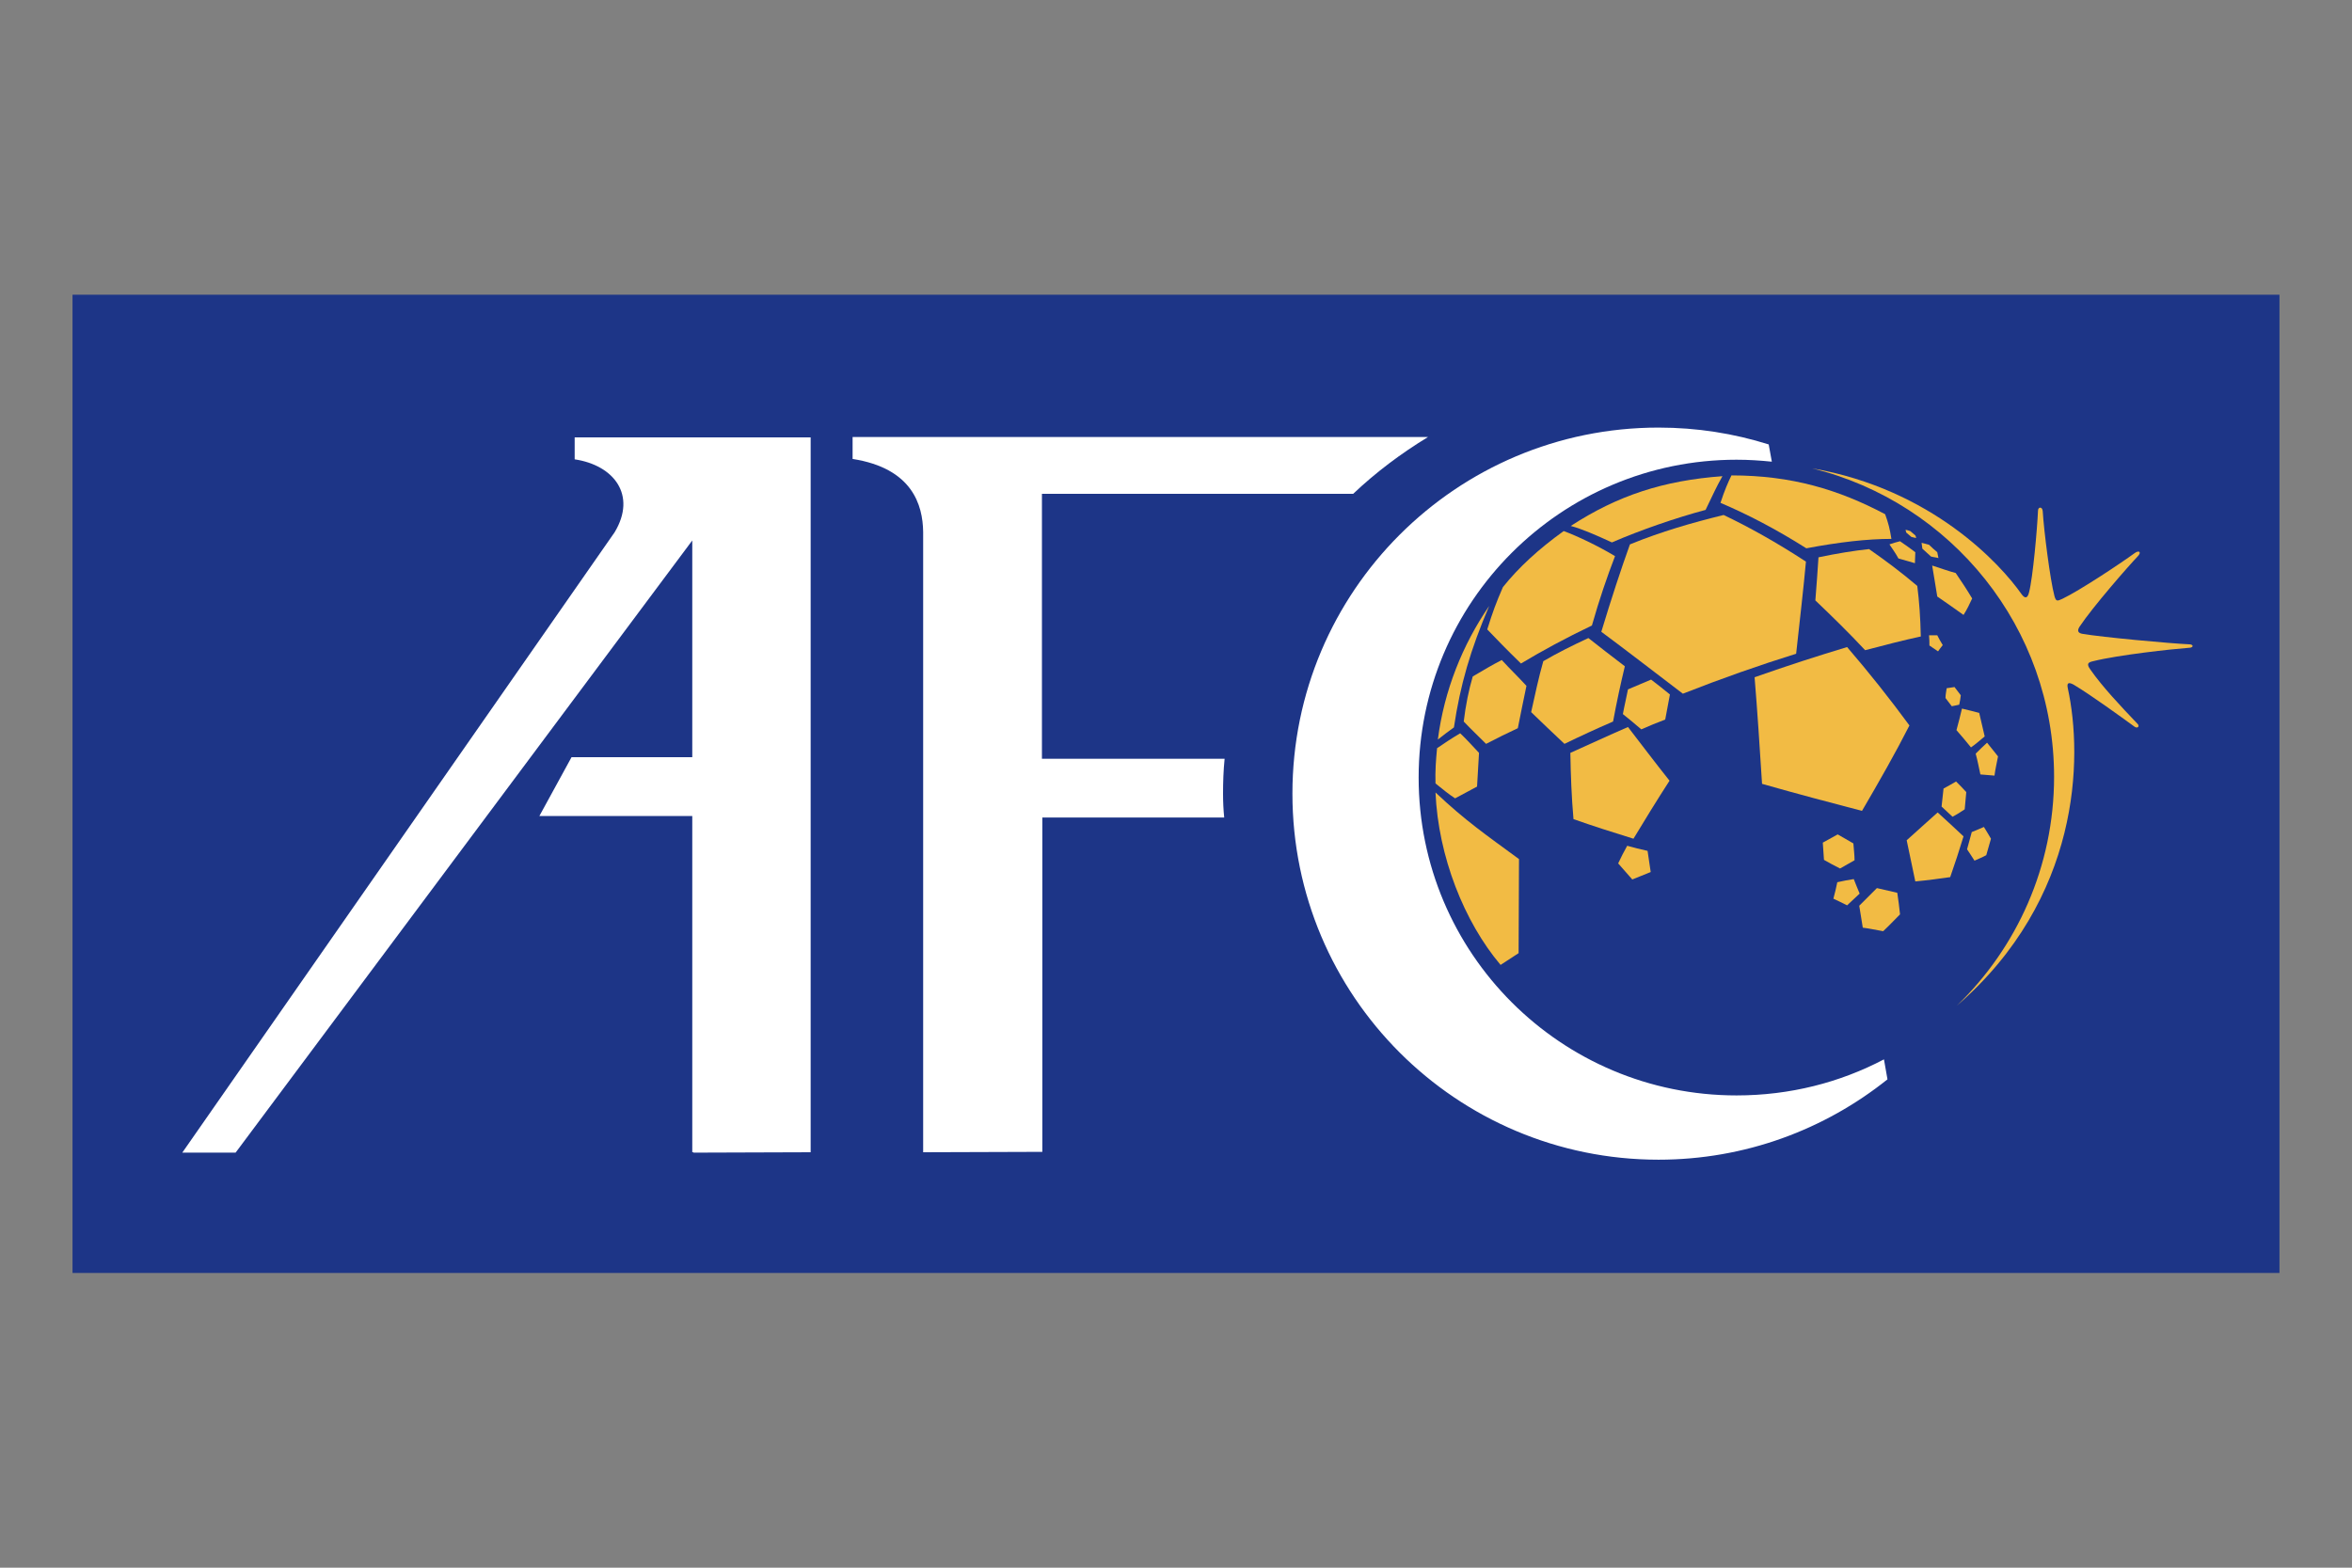 <?xml version="1.0" encoding="utf-8"?>
<!-- Generator: Adobe Illustrator 26.0.2, SVG Export Plug-In . SVG Version: 6.00 Build 0)  -->
<svg version="1.1" id="Layer_1" xmlns="http://www.w3.org/2000/svg" xmlns:xlink="http://www.w3.org/1999/xlink" x="0px" y="0px"
	 viewBox="0 0 600 400" style="enable-background:new 0 0 600 400;" xml:space="preserve">
<rect x="0" y="0" width="600" height="400" fill="#808080" stroke="none"/>
<style type="text/css">
	.st0{fill-rule:evenodd;clip-rule:evenodd;fill:#1D3587;}
	.st1{fill:#FFFFFF;}
	.st2{fill:#F2BB44;}
</style>
<g>
	<g>
		<g>
			<path class="st0" d="M18.5,75.2h563v249.6h-563V75.2z"/>
		</g>
	</g>
	<g>
		<g>
			<g>
				<path class="st1" d="M312,202.5c0-3,0.1-5.9,0.4-8.9h-46.6v-67.6h79.4c5.8-5.5,12.2-10.3,19.1-14.5l-146.8,0v5.6
					c15.3,2.4,17.9,11.8,18,18.6v158.3l30.4-0.1v-85.3h46.4C312.1,206.7,312,204.6,312,202.5"/>
				<path class="st1" d="M176.6,193.2h-30.8l-8.2,15h39V294h0.3v0.1l29.9-0.1l0-182.4l-60.2,0v5.6c10,1.5,15.9,9.1,10.2,18.6
					L46.5,294.1h13.6l116.5-156.2V193.2"/>
				<path class="st2" d="M558.5,164.4c-4.6-0.2-22.3-1.8-27.4-2.7c-0.9-0.2-1.3-0.7-0.6-1.8c3.4-5.1,12.5-15.5,14.8-17.9
					c1.1-1.1,0.4-1.7-0.7-0.9c-3.7,2.7-14.1,9.6-18.5,11.7c-1.3,0.6-1.6,0.7-2-0.7c-1.1-4.1-2.7-16.7-3-21.7
					c-0.1-1.2-1.2-1.1-1.2-0.1c-0.2,4.6-1.3,17.1-2.3,20.9c-0.4,1.6-1.1,1.5-1.9,0.4c-5.4-7.7-22.9-26.8-53.4-32.1
					c35.4,8.7,61.7,40.6,61.7,78.7c0,22.9-9.5,43.6-24.8,58.4c31.5-27.3,32.2-63.1,28.3-81c-0.3-1.4,0.2-1.6,1.5-0.9
					c4.5,2.7,12.2,8.3,15.5,10.7c0.8,0.6,1.4-0.1,0.8-0.7c-4.3-4.5-9-9.5-12-13.8c-1.1-1.5-0.7-1.9,0.7-2.2
					c6.4-1.6,20.2-3.1,24.3-3.4C559.7,165.3,559.6,164.4,558.5,164.4"/>
				<path class="st1" d="M480.6,270.3c-11.2,5.9-24,9.2-37.6,9.2c-44.8,0-81.1-36.3-81.1-81.1c0-44.8,36.3-81.1,81.1-81.1
					c3.1,0,6.1,0.2,9,0.5l-0.8-4.4c-8.9-2.8-18.3-4.3-28.1-4.3c-51.6,0-93.4,41.8-93.4,93.4c0,51.6,41.8,93.4,93.4,93.4
					c22.1,0,42.4-7.7,58.4-20.5L480.6,270.3"/>
				<path class="st2" d="M501.6,202.1c-0.8-0.9-1.7-1.8-2.6-2.7c-1,0.6-2.1,1.2-3.2,1.8c-0.2,1.5-0.3,3.1-0.5,4.6
					c1,0.9,1.9,1.8,2.8,2.6c1.1-0.6,2.1-1.2,3.1-1.9C501.3,205,501.5,203.6,501.6,202.1"/>
				<path class="st2" d="M500.2,177.4c-0.5-0.7-1.1-1.4-1.6-2.1c-0.6,0.1-1.3,0.2-2,0.3c-0.1,0.8-0.3,1.6-0.3,2.5
					c0.5,0.7,1.1,1.4,1.6,2.1c0.7-0.1,1.3-0.3,1.9-0.4C500,179,500.1,178.2,500.2,177.4"/>
				<path class="st2" d="M506.3,187.9c-0.5-2-0.9-4-1.4-6c-1.4-0.4-2.8-0.7-4.4-1.1c-0.4,1.8-0.9,3.6-1.4,5.5
					c1.3,1.5,2.5,2.9,3.7,4.4C504.1,189.8,505.2,188.8,506.3,187.9"/>
				<path class="st2" d="M488.6,224.9c3.2-0.3,6.1-0.7,8.9-1.1c1.2-3.4,2.3-6.8,3.4-10.4c-2.1-2-4.2-3.9-6.6-6.1
					c-2.6,2.3-5.1,4.6-7.9,7.1C487.2,218.2,487.9,221.6,488.6,224.9"/>
				<path class="st2" d="M509.7,193c-0.9-1.1-1.8-2.3-2.8-3.5c-1,0.9-1.9,1.8-2.9,2.8c0.5,1.8,0.8,3.5,1.2,5.3
					c1.3,0.1,2.4,0.2,3.6,0.3C509,196.2,509.4,194.7,509.7,193"/>
				<path class="st2" d="M506.7,218.2c0.4-1.4,0.8-2.8,1.2-4.2c-0.6-1-1.1-1.9-1.8-3c-1,0.4-2,0.9-3.1,1.3c-0.4,1.5-0.8,2.9-1.2,4.4
					c0.7,1,1.3,2,1.9,2.9C504.8,219.1,505.8,218.7,506.7,218.2"/>
				<path class="st2" d="M492.2,164.7c0.7,0.5,1.5,1,2.2,1.5c0.4-0.6,0.8-1.1,1.2-1.6c-0.5-0.8-1-1.7-1.4-2.5c-0.7,0-1.4,0-2.1,0
					C492.2,163.1,492.2,163.9,492.2,164.7"/>
				<path class="st2" d="M482,138.9c0.8,1.2,1.6,2.3,2.3,3.6c1.5,0.4,2.8,0.8,4.2,1.2c0-1,0.1-1.9,0.1-2.8c-1.3-1-2.6-1.9-3.9-2.8
					C483.8,138.3,482.9,138.6,482,138.9"/>
				<path class="st2" d="M382.8,246.2c-9.3-11-15.9-27.7-16.6-44c7.6,7.2,13,10.9,21.3,17l-0.1,24L382.8,246.2"/>
				<path class="st2" d="M488.8,137.3c0-0.3-0.1-0.5-0.2-0.7c-0.4-0.4-0.9-0.7-1.3-1.1c-0.4-0.1-0.8-0.3-1.2-0.3
					c0.1,0.2,0.1,0.5,0.2,0.7c0.4,0.4,0.9,0.7,1.3,1.1C488,137.1,488.5,137.2,488.8,137.3"/>
				<path class="st2" d="M494.2,140.9c-0.7-0.6-1.4-1.2-2.1-1.9c-0.6-0.2-1.2-0.3-1.9-0.5c0.1,0.5,0.1,1,0.2,1.5
					c0.7,0.7,1.5,1.3,2.2,2c0.7,0.2,1.3,0.2,1.9,0.4C494.4,141.9,494.3,141.4,494.2,140.9"/>
				<path class="st2" d="M463.9,142.2c-0.2,3.4-0.5,7-0.8,11c4.3,4.1,8.5,8.2,12.7,12.7c5.3-1.4,10-2.6,14.2-3.5
					c-0.1-4.8-0.4-9-0.9-12.9c-4-3.4-8-6.4-12.3-9.4C473,140.5,468.7,141.2,463.9,142.2"/>
				<path class="st2" d="M398.9,135.5c-6.4,4.6-11.5,9.3-15.5,14.3c-1.7,3.9-2.6,6.3-4,10.8c2.2,2.3,5,5.2,8.6,8.7
					c5.5-3.3,11.4-6.5,18.1-9.7c1.9-6.7,3.9-12.5,5.9-17.7C407.7,139.3,402.2,136.7,398.9,135.5"/>
				<path class="st2" d="M475,206.9c4.5-7.7,8.6-14.9,12.1-21.8c-5-6.8-10.3-13.5-15.9-20c-7.3,2.2-15.1,4.7-23.6,7.7
					c0.7,8.6,1.3,17.6,1.9,27.2C458.6,202.6,467,204.8,475,206.9"/>
				<path class="st2" d="M474.4,228c-0.5-1.2-1-2.4-1.5-3.7c-1.4,0.2-2.8,0.5-4.2,0.8c-0.3,1.4-0.6,2.8-1,4.2
					c1.3,0.6,2.3,1.1,3.5,1.7C472.3,230,473.3,229,474.4,228"/>
				<path class="st2" d="M379.9,154.6c-6.8,9.9-11.5,21.6-13.1,34.1c1.6-1.3,2.6-2,4.1-3.1C372.5,174.8,375.1,165.8,379.9,154.6"/>
				<path class="st2" d="M439.4,121.5c-15,1.1-26.7,4.9-38.7,12.7c2.7,0.7,6.4,2.3,10.5,4.2c7.4-3.2,16.4-6.3,23.9-8.3
					C437,126.2,437.7,124.5,439.4,121.5"/>
				<path class="st2" d="M480.4,237.6c1.5-1.4,2.9-2.9,4.3-4.3c-0.2-1.8-0.4-3.6-0.7-5.5c-1.7-0.4-3.4-0.8-5.2-1.2
					c-1.5,1.5-3,3-4.5,4.5c0.3,1.9,0.6,3.7,0.9,5.6C476.9,236.9,478.6,237.3,480.4,237.6"/>
				<path class="st2" d="M473.1,219.5c0-1.4-0.2-2.8-0.3-4.3c-1.4-0.8-2.6-1.5-4-2.3c-1.3,0.7-2.5,1.4-3.8,2.1
					c0.1,1.5,0.2,2.9,0.3,4.4c1.4,0.8,2.7,1.5,4.1,2.2C470.6,220.9,471.9,220.2,473.1,219.5"/>
				<path class="st2" d="M460.7,143.3c-7.5-4.9-14.5-8.8-21-11.9c-8.1,2-15.8,4.2-23.9,7.5c-2.3,6.4-4.7,13.7-7.3,22.3
					c6.2,4.6,12.8,9.7,20.8,15.8c9.9-3.9,19.6-7.3,28.9-10.2C459.2,157.7,460.1,149.9,460.7,143.3"/>
				<path class="st2" d="M415.3,185.5c-5.3,2.3-10,4.5-14.7,6.6c0.1,5.7,0.3,11.2,0.8,16.9c4.8,1.7,9.8,3.3,15.3,5
					c2.9-4.8,5.9-9.7,9.2-14.8C422,194.3,418.7,189.9,415.3,185.5"/>
				<path class="st2" d="M441.7,121.3c-0.8,1.6-1.8,3.9-2.8,7c6.8,2.9,14,6.6,21.9,11.6c8.5-1.6,15.6-2.4,21.7-2.4
					c-0.4-2.6-0.8-4.1-1.6-6.3C469,124.9,457,121.3,441.7,121.3"/>
				<path class="st2" d="M412.8,220.3c1.2,1.4,2.4,2.7,3.6,4.1c1.6-0.6,3.1-1.3,4.7-1.9c-0.3-1.8-0.5-3.5-0.8-5.4
					c-1.8-0.4-3.5-0.8-5.2-1.3C414.2,217.4,413.5,218.8,412.8,220.3"/>
				<path class="st2" d="M492.9,144.3c0.4,2.6,0.9,5.2,1.3,7.9c2.5,1.7,4,2.8,6.7,4.7c0.9-1.4,1.6-2.9,2.2-4.2
					c-1.5-2.5-2.5-4-4.2-6.5C497.3,145.8,495.1,145,492.9,144.3"/>
				<path class="st2" d="M421.2,173.4c-2,0.8-3.9,1.7-5.9,2.5c-0.4,2.1-0.9,4.1-1.3,6.3c1.6,1.3,3.1,2.5,4.7,3.9
					c2-0.9,4-1.7,6.1-2.5c0.4-2.2,0.8-4.3,1.2-6.4C424.4,175.9,422.8,174.6,421.2,173.4"/>
				<path class="st2" d="M393.7,168.7c-1.2,4.2-2.1,8.5-3.1,13c2.7,2.6,5.4,5.2,8.5,8.1c3.9-1.9,8-3.8,12.4-5.7
					c0.9-4.9,1.9-9.5,3-14.1c-3.4-2.6-6.4-4.9-9.3-7.2C401.1,164.7,397.3,166.6,393.7,168.7"/>
				<path class="st2" d="M383.1,168.4c-2.7,1.4-4.5,2.5-7.4,4.2c-1,3.4-1.8,7.3-2.3,11.5c2,2.1,3.6,3.6,5.7,5.7
					c2.7-1.4,5.3-2.7,8.1-4c0.8-3.9,1.4-7.1,2.2-10.8C387.4,172.8,385.1,170.6,383.1,168.4"/>
				<path class="st2" d="M366.6,190.9c-0.3,3.1-0.5,5.8-0.4,9c2,1.6,3.3,2.7,5,3.8c2.2-1.2,3.6-1.9,5.6-3c0.2-3,0.3-5.5,0.5-8.6
					c-1.7-1.8-3.2-3.5-4.8-5C370.3,188.4,368.5,189.6,366.6,190.9"/>
			</g>
		</g>
	</g>
</g>
</svg>
